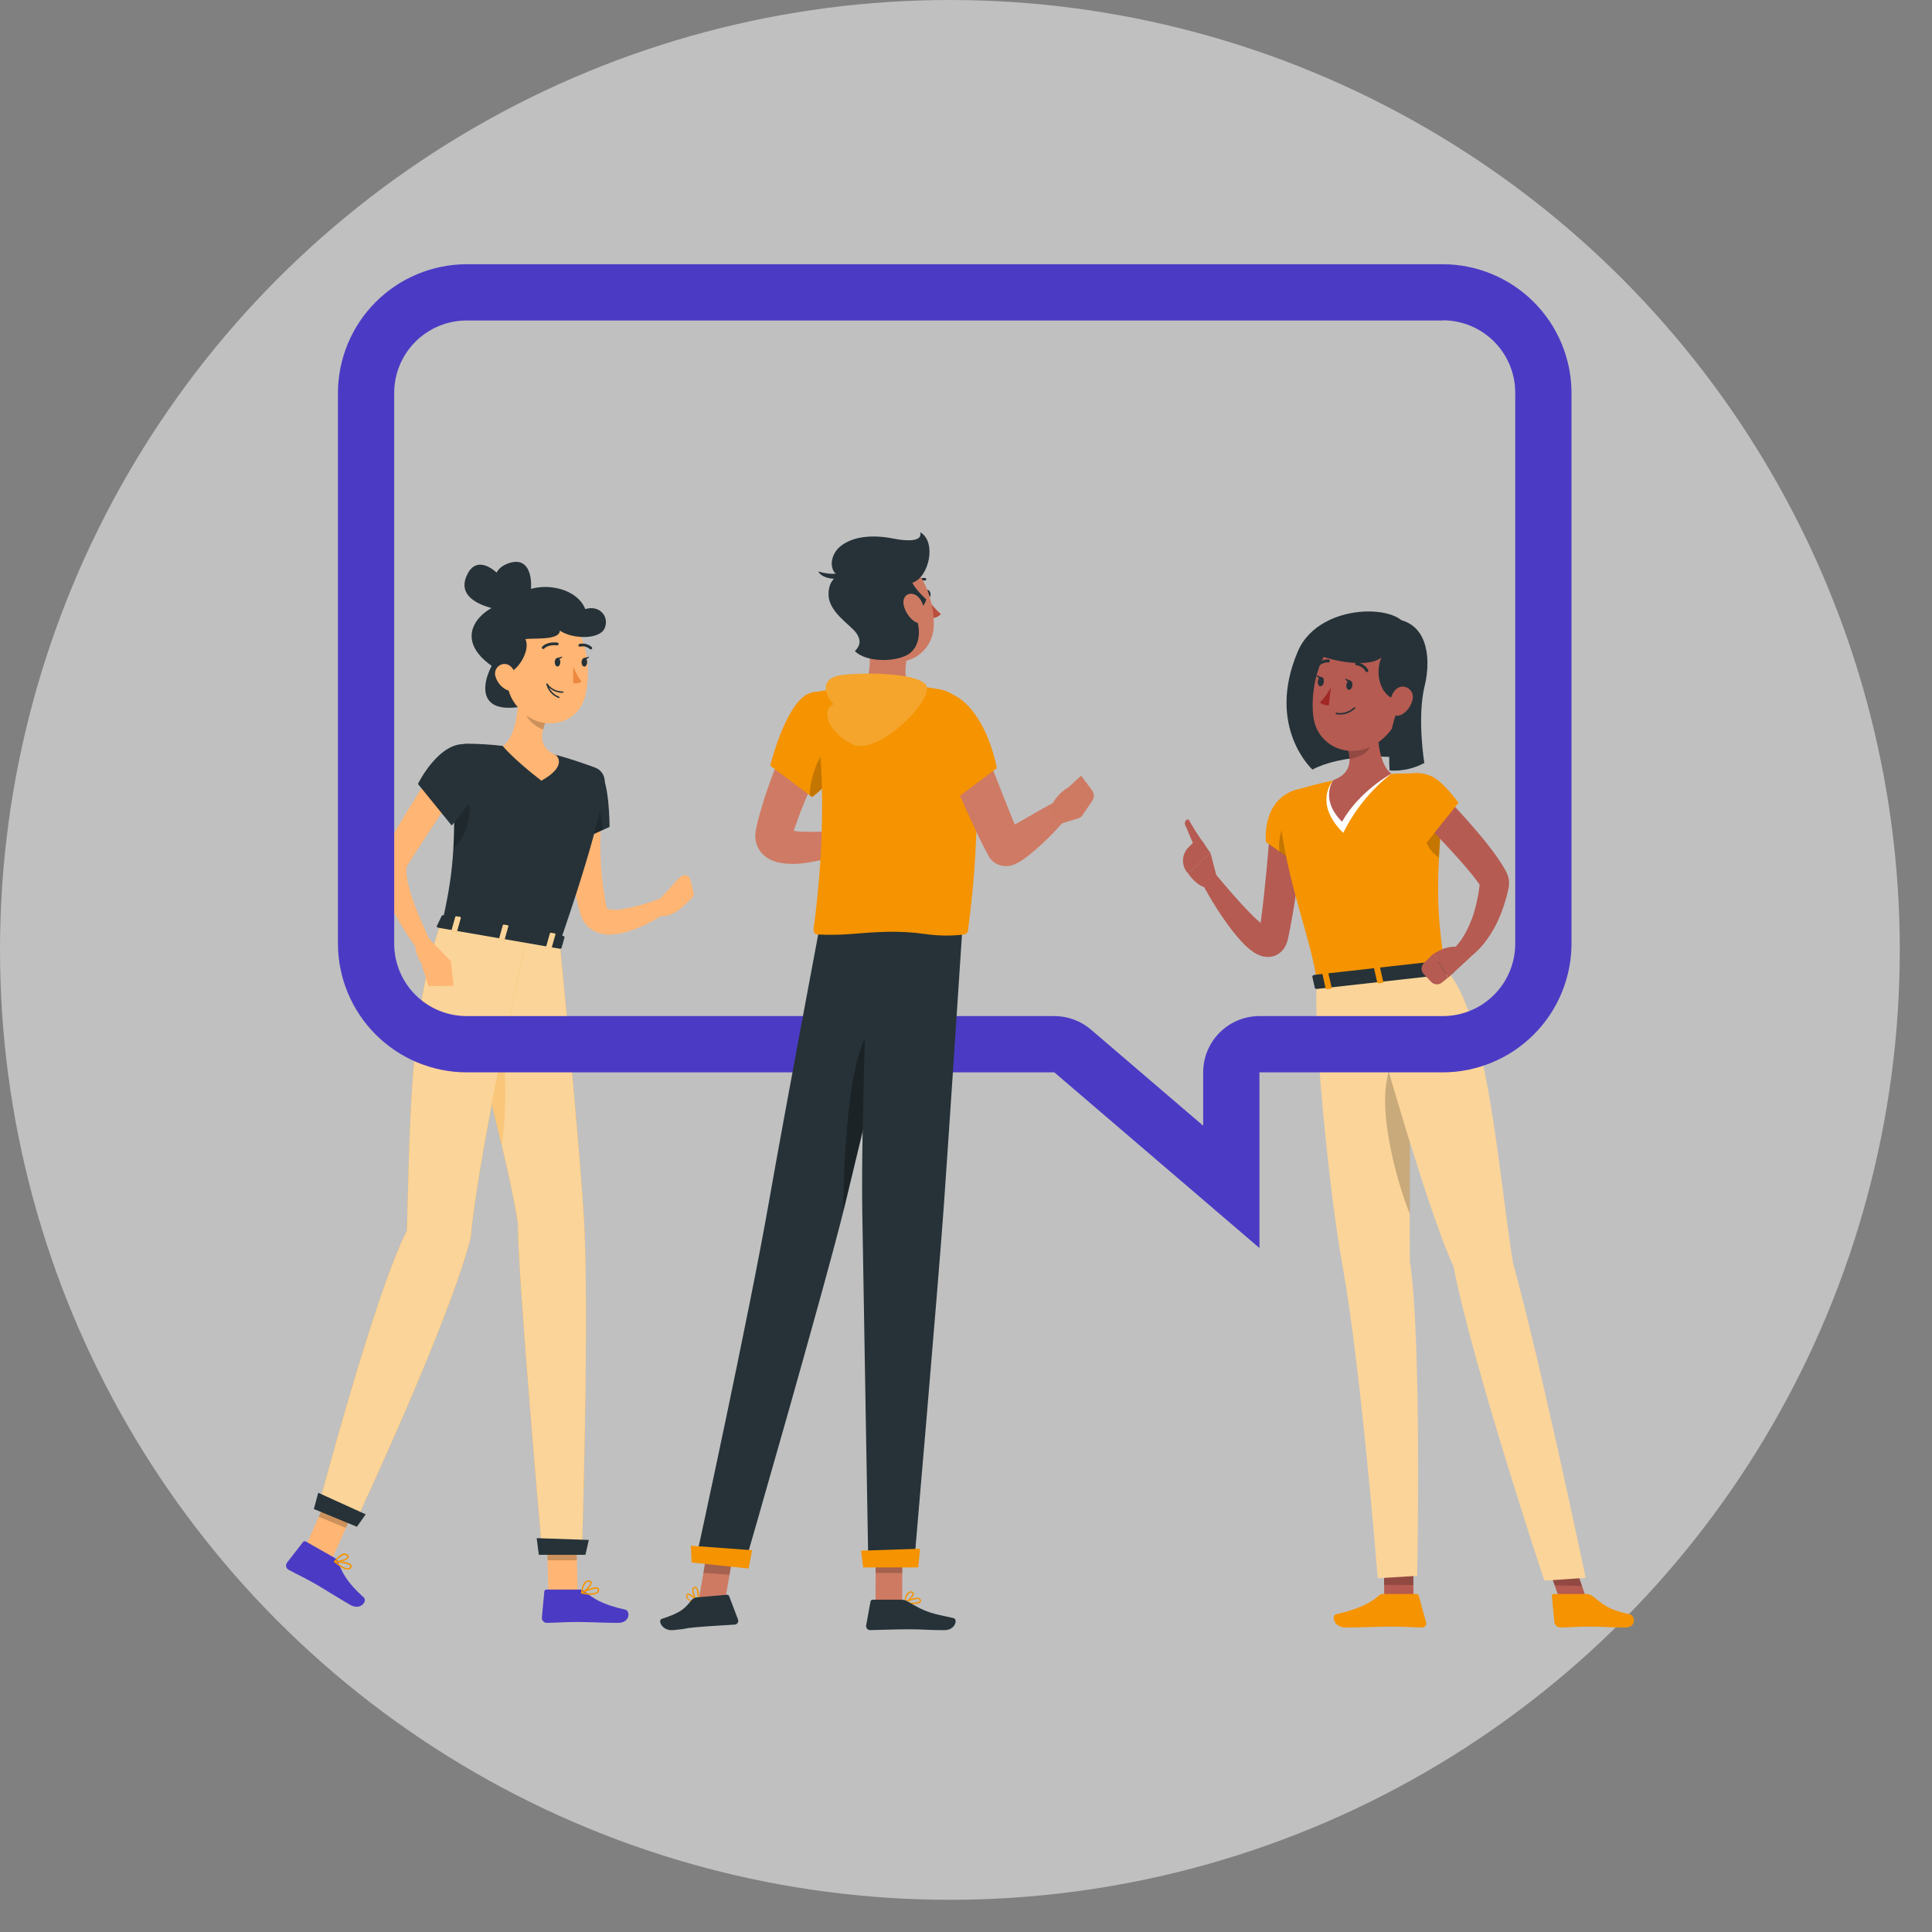 <svg width="180" height="180" viewBox="0 0 180 180" fill="none" xmlns="http://www.w3.org/2000/svg">
<rect x="0" y="0" width="180" height="180" fill="#808080" stroke="none"/>
<circle cx="88.5" cy="88.5" r="88.5" fill="white" fill-opacity="0.5"/>
<mask id="mask0_2867_12540" style="mask-type:alpha" maskUnits="userSpaceOnUse" x="-31" y="-33" width="225" height="225">
<circle cx="81.5" cy="79.5" r="112.5" fill="white"/>
</mask>
<g mask="url(#mask0_2867_12540)">
<path d="M131.006 59.117C131.87 56.32 123.037 55.684 120.908 60.707C117.926 67.743 122.275 71.7 122.275 71.7C124.809 70.341 129.765 70.138 132.474 71.036L131.006 59.117Z" fill="#263238"/>
<path d="M131.69 148.978L128.963 149.083L128.949 146.136L131.672 146.031L131.69 148.978Z" fill="#B55B52"/>
<path d="M128.86 148.508H131.95C132.005 148.508 132.058 148.526 132.101 148.56C132.145 148.593 132.176 148.64 132.191 148.693L132.862 151.14C132.879 151.197 132.882 151.258 132.872 151.317C132.861 151.376 132.836 151.432 132.8 151.48C132.763 151.527 132.716 151.566 132.662 151.592C132.608 151.618 132.548 151.631 132.488 151.629C131.408 151.608 130.884 151.545 129.527 151.545C128.692 151.545 126.539 151.633 125.385 151.633C124.232 151.633 124.022 150.493 124.49 150.392C126.588 149.927 127.783 149.291 128.43 148.683C128.545 148.571 128.699 148.508 128.86 148.508Z" fill="#F59301"/>
<path opacity="0.2" d="M128.949 146.14L128.956 147.657L131.683 147.671L131.676 146.031L128.949 146.14Z" fill="black"/>
<path d="M122.716 91.599C122.272 94.955 123.785 110.873 125.061 117.815C126.757 127.04 128.361 147.041 128.361 147.041L132.035 146.82C132.035 146.82 132.479 124.893 131.353 117.459C131.28 107.703 131.454 90.617 131.454 90.617L122.716 91.599Z" fill="#FBD499"/>
<path opacity="0.2" d="M131.377 101.243C131.377 98.768 129.545 96.814 129.087 101.54C128.797 104.549 129.968 109.597 131.342 113.092C131.339 109.286 131.356 105.021 131.377 101.243Z" fill="black"/>
<path d="M147.912 149.275L145.412 149.342L144.234 145.934L146.737 145.867L147.912 149.275Z" fill="#B55B52"/>
<path d="M147.845 148.508H144.762C144.738 148.506 144.713 148.51 144.691 148.519C144.668 148.528 144.647 148.542 144.631 148.559C144.614 148.577 144.601 148.598 144.594 148.622C144.586 148.645 144.584 148.669 144.587 148.694L144.815 151.14C144.838 151.273 144.906 151.393 145.007 151.482C145.108 151.571 145.236 151.623 145.37 151.63C146.44 151.609 146.943 151.546 148.299 151.546C149.135 151.546 150.232 151.633 151.386 151.633C152.539 151.633 152.33 150.494 151.826 150.392C149.565 149.927 149.212 149.291 148.331 148.683C148.19 148.577 148.021 148.516 147.845 148.508Z" fill="#F59301"/>
<path opacity="0.2" d="M144.234 145.937L144.839 147.692L147.391 147.765L146.737 145.867L144.234 145.937Z" fill="black"/>
<path d="M126.91 91.132C126.91 91.132 132.576 111.877 135.422 117.998C137.271 127.453 143.888 147.268 143.888 147.268L147.732 147.003C147.732 147.003 143.538 126.953 140.958 117.641C139.56 108.99 138.648 94.571 134.667 90.258L126.91 91.132Z" fill="#FBD499"/>
<path d="M121.421 76.183C121.348 77.931 121.198 79.626 120.992 81.342C120.785 83.059 120.534 84.757 120.202 86.46L120.072 87.099L120.002 87.449C119.959 87.655 119.892 87.856 119.803 88.047C119.668 88.347 119.46 88.609 119.198 88.809C118.873 89.047 118.476 89.17 118.073 89.158C117.811 89.148 117.553 89.091 117.311 88.99C117.144 88.921 116.984 88.837 116.832 88.739C116.393 88.44 115.993 88.087 115.64 87.69C115.322 87.341 115.032 86.991 114.756 86.641C113.702 85.245 112.767 83.764 111.959 82.213C111.874 82.049 111.853 81.86 111.898 81.681C111.944 81.503 112.053 81.347 112.206 81.244C112.359 81.141 112.544 81.097 112.727 81.122C112.909 81.147 113.077 81.237 113.197 81.377C114.273 82.65 115.36 83.954 116.5 85.1C116.78 85.387 117.066 85.663 117.353 85.907C117.591 86.127 117.853 86.319 118.136 86.477C118.181 86.495 118.223 86.516 118.227 86.509C118.23 86.502 118.206 86.484 118.083 86.474C117.894 86.47 117.708 86.529 117.555 86.641C117.458 86.708 117.378 86.797 117.321 86.9L117.363 86.61L117.451 85.991C117.671 84.345 117.846 82.681 118.006 81.017C118.167 79.353 118.29 77.669 118.401 76.026V76.005C118.424 75.605 118.604 75.23 118.902 74.963C119.201 74.696 119.594 74.558 119.994 74.581C120.394 74.603 120.768 74.783 121.036 75.082C121.303 75.38 121.44 75.773 121.418 76.173L121.421 76.183Z" fill="#B55B52"/>
<path d="M120.133 73.818C117.539 75.087 117.945 78.449 117.945 78.449L122.094 81.371C122.094 81.371 123.611 77.719 123.296 75.968C122.971 74.167 122.056 72.892 120.133 73.818Z" fill="#F59301"/>
<path opacity="0.2" d="M119.713 76.662C120.321 75.705 121.366 75.935 122.583 76.697C122.865 76.942 123.102 77.236 123.282 77.564C123.021 78.88 122.635 80.167 122.128 81.409L119.203 79.35C119.086 78.423 119.265 77.483 119.713 76.662Z" fill="black"/>
<path d="M113.396 81.827L112.777 79.461L110.68 81.349C110.68 81.349 111.438 82.614 112.658 82.785L113.396 81.827Z" fill="#B55B52"/>
<path d="M111.166 78.51L110.74 78.933C110.416 79.25 110.228 79.681 110.215 80.134C110.203 80.587 110.367 81.028 110.674 81.362L112.771 79.475L112.184 78.611C112.129 78.531 112.057 78.463 111.973 78.414C111.889 78.364 111.796 78.333 111.699 78.324C111.602 78.314 111.504 78.326 111.412 78.358C111.32 78.39 111.236 78.442 111.166 78.51Z" fill="#B55B52"/>
<path d="M112.231 78.667C111.702 77.957 111.222 77.21 110.795 76.434C110.662 76.168 110.232 76.538 110.445 76.927C110.658 77.314 111.053 78.58 111.473 79.041C111.892 79.503 112.231 78.667 112.231 78.667Z" fill="#B55B52"/>
<path d="M119.183 75.749C119.921 82.503 122.123 87.211 122.724 91.594L134.658 90.259C133.983 85.872 133.64 83.002 134.479 74.879C134.516 74.526 134.479 74.169 134.371 73.831C134.262 73.492 134.084 73.18 133.848 72.915C133.613 72.649 133.324 72.435 133.001 72.287C132.678 72.139 132.328 72.06 131.973 72.055C131.246 72.055 130.442 72.055 129.631 72.107C127.813 72.179 126.002 72.382 124.213 72.715C122.955 72.974 121.616 73.338 120.658 73.617C120.203 73.746 119.806 74.029 119.537 74.418C119.268 74.807 119.143 75.278 119.183 75.749Z" fill="#F59301"/>
<path d="M124.207 72.705C124.207 72.705 122.291 74.777 125.147 77.598C126.21 75.45 127.74 73.567 129.625 72.086L124.207 72.705Z" fill="white"/>
<path d="M128.403 66.039C128.256 67.822 128.273 71.055 129.623 72.083C129.623 72.083 126.641 73.705 125.033 76.557C122.936 74.46 124.205 72.691 124.205 72.691C126.096 71.992 125.886 70.569 125.393 69.255L128.403 66.039Z" fill="#B55B52"/>
<path opacity="0.2" d="M128.082 66.414C128.173 67.454 128.04 68.502 127.694 69.487C127.453 70.165 126.621 70.553 125.74 70.717C125.698 70.222 125.58 69.736 125.391 69.277L128.082 66.414Z" fill="black"/>
<path d="M130.938 63.564C130.421 66.452 130.26 67.686 128.617 69.007C126.143 70.992 122.71 69.723 122.357 66.738C122.039 64.05 122.944 59.779 125.926 58.954C126.583 58.769 127.276 58.756 127.94 58.915C128.604 59.073 129.216 59.399 129.718 59.861C130.22 60.323 130.596 60.906 130.81 61.554C131.023 62.202 131.068 62.894 130.938 63.564Z" fill="#B55B52"/>
<path d="M128.709 61.247C128.01 62.792 128.622 65.413 130.838 65.253C129.045 67.297 129.471 71.782 129.471 71.782C130.593 71.862 131.713 71.619 132.701 71.083C132.701 71.083 132.002 66.843 132.74 63.868C133.341 61.45 133.254 56.755 128.01 57.776C127.399 57.895 123.414 58.94 123.012 61.034C122.98 61.222 127.266 62.463 128.709 61.247Z" fill="#263238"/>
<path d="M131.596 65.207C131.534 65.481 131.418 65.74 131.255 65.969C131.093 66.199 130.886 66.393 130.648 66.543C130.009 66.938 129.481 66.417 129.484 65.704C129.484 65.061 129.834 64.082 130.551 63.977C130.71 63.956 130.872 63.975 131.021 64.033C131.171 64.091 131.304 64.185 131.408 64.308C131.512 64.43 131.583 64.576 131.616 64.734C131.649 64.891 131.642 65.054 131.596 65.207Z" fill="#B55B52"/>
<path opacity="0.2" d="M132.596 76.833C132.55 77.429 132.661 78.027 132.919 78.567C133.177 79.107 133.572 79.569 134.064 79.909C134.127 78.699 134.232 77.343 134.386 75.784C133.778 75.13 132.739 75.7 132.596 76.833Z" fill="black"/>
<path d="M134.744 89.542L135.401 90.549C135.454 90.629 135.367 90.724 135.227 90.738L122.713 92.136C122.605 92.136 122.51 92.105 122.496 92.038L122.266 90.99C122.266 90.916 122.339 90.843 122.454 90.829L134.542 89.472C134.579 89.466 134.617 89.468 134.652 89.481C134.688 89.493 134.72 89.514 134.744 89.542Z" fill="#263238"/>
<path d="M133.278 91.072L133.603 91.034C133.666 91.034 133.711 90.988 133.704 90.95L133.397 89.576C133.397 89.538 133.327 89.51 133.26 89.517L132.939 89.555C132.872 89.555 132.827 89.601 132.837 89.639L133.145 91.009C133.152 91.051 133.215 91.079 133.278 91.072Z" fill="#F59301"/>
<path d="M123.644 92.155L123.965 92.12C124.032 92.12 124.077 92.071 124.067 92.032L123.759 90.662C123.759 90.62 123.689 90.596 123.626 90.603L123.301 90.638C123.238 90.638 123.193 90.683 123.2 90.725L123.508 92.095C123.518 92.134 123.577 92.162 123.644 92.155Z" fill="#F59301"/>
<path d="M128.449 91.608L128.774 91.573C128.837 91.573 128.882 91.527 128.875 91.485L128.568 90.115C128.568 90.077 128.498 90.049 128.435 90.056L128.11 90.091C128.047 90.091 128.002 90.136 128.009 90.178L128.316 91.548C128.341 91.59 128.4 91.615 128.449 91.608Z" fill="#F59301"/>
<path d="M125.997 63.869C125.969 64.106 125.823 64.285 125.669 64.267C125.515 64.25 125.41 64.04 125.438 63.806C125.466 63.572 125.613 63.39 125.77 63.407C125.927 63.425 126.036 63.635 125.997 63.869Z" fill="#263238"/>
<path d="M123.337 63.541C123.309 63.778 123.162 63.957 123.009 63.939C122.855 63.922 122.75 63.712 122.778 63.478C122.806 63.244 122.953 63.062 123.127 63.079C123.302 63.097 123.365 63.306 123.337 63.541Z" fill="#263238"/>
<path d="M123.169 63.121L122.617 62.891C122.617 62.891 122.851 63.362 123.169 63.121Z" fill="#263238"/>
<path d="M123.997 64.047C123.722 64.557 123.379 65.028 122.977 65.445C123.087 65.546 123.218 65.62 123.361 65.665C123.503 65.709 123.654 65.721 123.801 65.7L123.997 64.047Z" fill="#A02724"/>
<path d="M124.466 66.535C124.454 66.528 124.446 66.517 124.44 66.505C124.435 66.493 124.432 66.479 124.434 66.465C124.435 66.456 124.439 66.447 124.443 66.439C124.448 66.431 124.454 66.424 124.462 66.419C124.469 66.413 124.478 66.409 124.487 66.407C124.496 66.405 124.505 66.404 124.515 66.406C124.807 66.457 125.107 66.438 125.391 66.352C125.674 66.265 125.933 66.112 126.147 65.906C126.153 65.899 126.161 65.894 126.169 65.89C126.177 65.886 126.186 65.883 126.196 65.883C126.205 65.882 126.214 65.884 126.223 65.887C126.232 65.89 126.24 65.895 126.247 65.901C126.253 65.907 126.259 65.915 126.263 65.923C126.267 65.931 126.269 65.94 126.27 65.95C126.27 65.959 126.269 65.968 126.266 65.977C126.263 65.986 126.258 65.994 126.252 66.001C126.025 66.224 125.748 66.39 125.444 66.485C125.14 66.58 124.818 66.601 124.504 66.546L124.466 66.535Z" fill="#263238"/>
<path d="M127.285 62.609C127.264 62.599 127.247 62.581 127.237 62.56C127.151 62.406 127.031 62.274 126.885 62.175C126.739 62.076 126.572 62.013 126.398 61.991C126.361 61.991 126.325 61.976 126.299 61.95C126.273 61.923 126.258 61.888 126.258 61.851C126.258 61.814 126.273 61.778 126.299 61.752C126.325 61.726 126.361 61.711 126.398 61.711C126.618 61.735 126.83 61.81 127.015 61.932C127.2 62.053 127.354 62.217 127.464 62.41C127.473 62.426 127.479 62.443 127.482 62.462C127.485 62.48 127.484 62.498 127.479 62.516C127.475 62.534 127.467 62.551 127.456 62.566C127.445 62.581 127.431 62.593 127.415 62.602C127.395 62.613 127.373 62.619 127.351 62.62C127.329 62.622 127.306 62.618 127.285 62.609Z" fill="#263238"/>
<path d="M122.625 62.167L122.604 62.15C122.591 62.137 122.58 62.122 122.573 62.105C122.566 62.088 122.562 62.07 122.562 62.052C122.562 62.034 122.566 62.016 122.573 61.999C122.58 61.982 122.591 61.967 122.604 61.954C122.744 61.781 122.924 61.645 123.127 61.555C123.331 61.466 123.553 61.426 123.775 61.44C123.812 61.445 123.846 61.464 123.869 61.493C123.892 61.523 123.902 61.56 123.897 61.597C123.893 61.635 123.873 61.668 123.844 61.691C123.814 61.714 123.777 61.724 123.74 61.72C123.564 61.71 123.388 61.743 123.228 61.815C123.067 61.887 122.926 61.997 122.817 62.136C122.795 62.164 122.763 62.183 122.727 62.189C122.692 62.195 122.655 62.187 122.625 62.167Z" fill="#263238"/>
<path d="M134.339 73.898C135.367 74.947 136.342 75.996 137.293 77.104C137.768 77.656 138.247 78.212 138.691 78.799C139.175 79.403 139.622 80.036 140.03 80.694C140.16 80.898 140.276 81.111 140.38 81.33C140.454 81.499 140.512 81.674 140.554 81.854C140.57 81.927 140.582 82 140.589 82.074V82.211C140.593 82.271 140.593 82.332 140.589 82.392V82.487V82.529V82.564L140.572 82.633C140.481 83.011 140.415 83.392 140.296 83.763C140.086 84.518 139.812 85.254 139.474 85.961C139.128 86.679 138.7 87.355 138.198 87.975C137.941 88.289 137.658 88.581 137.353 88.848C137.199 88.985 137.041 89.114 136.87 89.24C136.786 89.299 136.695 89.359 136.604 89.415C136.514 89.471 136.43 89.52 136.283 89.597L135.524 88.307C135.524 88.289 135.601 88.226 135.64 88.177L135.787 88.013C135.884 87.898 135.979 87.775 136.07 87.663C136.249 87.405 136.414 87.137 136.563 86.859C136.861 86.3 137.109 85.715 137.304 85.112C137.391 84.797 137.489 84.493 137.555 84.168C137.622 83.843 137.695 83.532 137.748 83.21C137.8 82.889 137.838 82.557 137.887 82.232V82.169V82.141V82.204C137.887 82.242 137.887 82.294 137.887 82.319C137.886 82.341 137.886 82.363 137.887 82.385V82.473C137.887 82.543 137.887 82.522 137.887 82.494C137.887 82.466 137.775 82.312 137.695 82.197C137.346 81.718 136.905 81.176 136.458 80.662C136.01 80.148 135.542 79.614 135.06 79.1L132.176 76.003L134.339 73.898Z" fill="#B55B52"/>
<path d="M137.031 89.135L134.934 91.082L133.574 88.87C133.574 88.87 134.882 87.929 136.056 88.282L137.031 89.135Z" fill="#B55B52"/>
<path d="M133.342 91.483L132.643 90.752C132.51 90.612 132.438 90.425 132.442 90.232C132.445 90.039 132.525 89.856 132.664 89.721L133.558 88.844L134.915 91.074L134.331 91.553C134.187 91.666 134.006 91.722 133.823 91.709C133.64 91.696 133.468 91.615 133.342 91.483Z" fill="#B55B52"/>
<path d="M129.607 73.795C129.446 75.043 132.771 78.689 132.771 78.689L135.882 74.795C135.882 74.795 134.431 72.761 133.323 72.299C131.544 71.548 129.789 72.373 129.607 73.795Z" fill="#F59301"/>
<path d="M125.849 63.434L125.297 63.203C125.297 63.203 125.538 63.682 125.849 63.434Z" fill="#263238"/>
<path d="M46.524 60.977C45.234 62.406 43.63 66.692 48.6 65.832C53.571 64.972 46.524 60.977 46.524 60.977Z" fill="#263238"/>
<path d="M48.106 57.037C48.41 55.135 44.932 50.77 43.562 53.465C41.88 56.708 48.106 57.037 48.106 57.037Z" fill="#263238"/>
<path d="M48.112 58.193C49.689 57.089 50.395 51.552 47.497 52.44C44.005 53.506 48.112 58.193 48.112 58.193Z" fill="#263238"/>
<path d="M56.09 75.165C56.058 75.458 56.03 75.825 56.006 76.161C55.981 76.496 55.968 76.86 55.957 77.21C55.957 77.909 55.915 78.608 55.936 79.289C55.965 80.67 56.09 82.047 56.31 83.41C56.359 83.76 56.436 84.082 56.499 84.417L56.52 84.532C56.519 84.545 56.519 84.558 56.52 84.571C56.52 84.571 56.52 84.571 56.52 84.602C56.52 84.634 56.688 84.718 56.925 84.742C57.203 84.775 57.483 84.775 57.761 84.742C59.104 84.525 60.418 84.153 61.676 83.634L62.354 84.84C62.029 85.074 61.718 85.27 61.389 85.466C61.06 85.662 60.735 85.85 60.389 86.018C59.684 86.383 58.943 86.673 58.177 86.881C57.743 86.997 57.297 87.062 56.848 87.074C56.262 87.091 55.683 86.942 55.178 86.644C54.874 86.455 54.615 86.202 54.419 85.903C54.326 85.762 54.248 85.612 54.185 85.455C54.153 85.382 54.125 85.308 54.101 85.232L54.066 85.12L54.048 85.05C53.954 84.679 53.842 84.305 53.762 83.931C53.427 82.438 53.227 80.917 53.164 79.387C53.126 78.629 53.112 77.874 53.14 77.115C53.14 76.734 53.171 76.357 53.199 75.976C53.227 75.595 53.262 75.231 53.318 74.805L56.09 75.165Z" fill="#FFB573"/>
<path d="M55.743 71.863C56.792 72.338 56.792 77.039 56.792 77.039L52.045 79.193C52.045 79.193 51.234 73.478 52.3 72.404C53.367 71.331 54.209 71.171 55.743 71.863Z" fill="#263238"/>
<path opacity="0.2" d="M55.48 72.859L56.193 77.316L53.617 78.48L55.48 72.859Z" fill="black"/>
<path d="M61.07 84.21L63.052 82.039L63.674 84.43C63.674 84.43 62.406 85.643 61.325 85.293L61.07 84.21Z" fill="#FFB573"/>
<path d="M64.323 81.959L64.616 83.144C64.638 83.237 64.636 83.334 64.609 83.426C64.582 83.518 64.531 83.601 64.463 83.668L63.669 84.419L63.047 82.029L63.431 81.679C63.501 81.616 63.587 81.572 63.679 81.552C63.771 81.531 63.867 81.536 63.957 81.564C64.047 81.592 64.128 81.644 64.192 81.713C64.257 81.782 64.301 81.867 64.323 81.959Z" fill="#FFB573"/>
<path d="M56.338 72.935C56.206 74.532 55.405 78.426 52.144 87.864L41.203 85.973C42.108 81.778 42.584 79.101 42.164 70.74C42.154 70.551 42.183 70.362 42.249 70.185C42.315 70.008 42.417 69.847 42.548 69.71C42.679 69.574 42.837 69.467 43.011 69.394C43.186 69.322 43.374 69.286 43.562 69.289C44.66 69.299 45.755 69.368 46.845 69.496C48.518 69.659 50.178 69.941 51.812 70.338C53.147 70.687 54.577 71.198 55.44 71.512C55.726 71.616 55.97 71.812 56.133 72.07C56.295 72.328 56.367 72.632 56.338 72.935Z" fill="#263238"/>
<path opacity="0.2" d="M42.368 73.086C43.316 73.505 44.046 74.743 43.592 76.714C43.374 77.609 42.908 78.423 42.246 79.063C42.337 77.501 42.351 75.673 42.278 73.317L42.368 73.086Z" fill="black"/>
<path d="M48.301 64C48.34 65.653 48.148 68.635 46.844 69.509C46.844 69.509 47.791 70.694 50.437 72.735C52.961 71.337 51.814 70.365 51.814 70.365C50.105 69.635 50.378 68.32 50.902 67.132L48.301 64Z" fill="#FFB573"/>
<path opacity="0.2" d="M49.365 65.266L50.903 67.115C50.776 67.391 50.675 67.677 50.599 67.971C49.935 67.754 48.963 66.989 48.946 66.223C48.935 65.863 49.278 65.419 49.365 65.266Z" fill="black"/>
<path d="M47.009 60.954C47.16 63.663 47.163 64.799 48.523 66.197C50.568 68.294 53.86 67.525 54.524 64.827C55.122 62.38 54.776 58.374 52.133 57.28C51.55 57.036 50.915 56.945 50.286 57.016C49.658 57.087 49.059 57.317 48.545 57.685C48.031 58.054 47.62 58.548 47.351 59.12C47.083 59.692 46.965 60.323 47.009 60.954Z" fill="#FFB573"/>
<path d="M46.983 62.761C48.15 62.82 49.489 60.569 48.947 59.552C49.559 59.416 52.167 59.709 52.156 58.748C53.334 59.569 55.921 59.611 56.351 58.496C56.781 57.381 55.802 56.343 54.529 56.749C53.61 54.379 49.188 53.889 47.539 56.141C45.448 56.088 40.908 59.507 46.983 62.761Z" fill="#263238"/>
<path d="M51.684 61.695C51.684 61.916 51.795 62.094 51.942 62.094C52.089 62.094 52.201 61.919 52.204 61.699C52.208 61.479 52.089 61.297 51.946 61.297C51.802 61.297 51.684 61.475 51.684 61.695Z" fill="#263238"/>
<path d="M54.18 61.703C54.18 61.923 54.295 62.102 54.438 62.105C54.582 62.109 54.7 61.927 54.704 61.707C54.708 61.486 54.589 61.308 54.445 61.305C54.302 61.301 54.183 61.483 54.18 61.703Z" fill="#263238"/>
<path d="M54.383 61.322L54.911 61.172C54.911 61.172 54.638 61.602 54.383 61.322Z" fill="#263238"/>
<path d="M53.409 62.102C53.602 62.601 53.863 63.072 54.185 63.5C54.072 63.579 53.943 63.633 53.807 63.658C53.672 63.683 53.532 63.678 53.398 63.643L53.409 62.102Z" fill="#ED893E"/>
<path d="M52.109 64.524C52.217 64.541 52.325 64.549 52.434 64.548C52.443 64.549 52.451 64.547 52.459 64.544C52.468 64.541 52.475 64.537 52.481 64.531C52.487 64.525 52.492 64.518 52.496 64.51C52.499 64.502 52.501 64.494 52.501 64.485C52.5 64.468 52.493 64.451 52.48 64.439C52.468 64.427 52.452 64.42 52.434 64.419C52.159 64.422 51.888 64.361 51.641 64.239C51.395 64.118 51.18 63.94 51.015 63.72C51.011 63.712 51.005 63.705 50.998 63.7C50.991 63.695 50.983 63.691 50.974 63.689C50.966 63.687 50.957 63.687 50.948 63.689C50.94 63.69 50.931 63.694 50.924 63.699C50.913 63.711 50.906 63.727 50.906 63.744C50.906 63.761 50.913 63.777 50.924 63.79C51.064 63.984 51.24 64.149 51.444 64.275C51.647 64.4 51.873 64.485 52.109 64.524Z" fill="#263238"/>
<path d="M51.746 64.885C51.838 64.94 51.935 64.988 52.036 65.028C52.044 65.031 52.052 65.033 52.06 65.033C52.069 65.033 52.077 65.032 52.085 65.028C52.093 65.025 52.1 65.02 52.106 65.014C52.112 65.008 52.117 65.001 52.12 64.993C52.123 64.985 52.125 64.977 52.125 64.969C52.125 64.96 52.123 64.952 52.12 64.944C52.117 64.936 52.112 64.929 52.106 64.923C52.1 64.917 52.093 64.912 52.085 64.909C51.831 64.809 51.603 64.652 51.421 64.448C51.239 64.245 51.107 64.002 51.036 63.738C51.035 63.73 51.031 63.722 51.026 63.715C51.022 63.708 51.015 63.702 51.008 63.697C51.001 63.693 50.993 63.69 50.984 63.688C50.976 63.687 50.968 63.687 50.959 63.689C50.943 63.693 50.928 63.702 50.919 63.716C50.909 63.729 50.905 63.746 50.907 63.763C50.966 63.996 51.07 64.215 51.214 64.408C51.358 64.6 51.539 64.762 51.746 64.885Z" fill="#263238"/>
<path d="M46.175 63.057C46.326 63.559 46.667 63.981 47.126 64.235C47.738 64.563 48.196 64.049 48.154 63.392C48.115 62.801 47.748 61.917 47.07 61.861C46.922 61.852 46.774 61.879 46.639 61.941C46.505 62.003 46.388 62.098 46.299 62.217C46.21 62.335 46.152 62.474 46.131 62.621C46.109 62.768 46.124 62.917 46.175 63.057Z" fill="#FFB573"/>
<path d="M50.551 60.453C50.576 60.465 50.604 60.469 50.631 60.464C50.658 60.459 50.682 60.446 50.701 60.426C51.124 60.003 51.886 60.125 51.893 60.125C51.927 60.13 51.961 60.122 51.989 60.103C52.017 60.083 52.037 60.053 52.044 60.02C52.047 60.003 52.046 59.986 52.042 59.969C52.038 59.952 52.031 59.936 52.021 59.922C52.011 59.908 51.998 59.896 51.983 59.887C51.969 59.878 51.952 59.872 51.935 59.87C51.9 59.87 51.033 59.727 50.52 60.244C50.507 60.256 50.497 60.27 50.491 60.286C50.484 60.302 50.48 60.319 50.48 60.336C50.48 60.354 50.484 60.371 50.491 60.387C50.497 60.403 50.507 60.417 50.52 60.429L50.551 60.453Z" fill="#263238"/>
<path d="M55.025 60.506C55.047 60.509 55.07 60.507 55.09 60.499C55.111 60.491 55.13 60.478 55.144 60.461C55.166 60.434 55.176 60.4 55.173 60.366C55.17 60.332 55.153 60.301 55.127 60.279C54.972 60.144 54.787 60.048 54.588 59.999C54.388 59.949 54.18 59.948 53.98 59.996C53.948 60.006 53.921 60.029 53.905 60.059C53.89 60.089 53.886 60.124 53.896 60.157C53.901 60.173 53.908 60.189 53.919 60.202C53.929 60.216 53.943 60.227 53.958 60.235C53.973 60.243 53.989 60.248 54.007 60.25C54.024 60.251 54.041 60.249 54.057 60.244C54.216 60.208 54.381 60.21 54.538 60.251C54.696 60.292 54.841 60.37 54.962 60.478C54.98 60.493 55.002 60.503 55.025 60.506Z" fill="#263238"/>
<path d="M51.097 148.408H53.83L53.655 142.078H50.922L51.097 148.408Z" fill="#FFB573"/>
<path d="M53.991 148.094H50.918C50.866 148.092 50.815 148.111 50.776 148.146C50.738 148.181 50.715 148.23 50.712 148.283L50.485 150.712C50.482 150.775 50.493 150.837 50.515 150.896C50.537 150.954 50.571 151.008 50.614 151.053C50.658 151.099 50.71 151.135 50.767 151.16C50.825 151.184 50.887 151.197 50.95 151.198C52.019 151.18 52.529 151.117 53.882 151.117C54.711 151.117 56.434 151.201 57.58 151.201C58.727 151.201 58.734 150.069 58.248 149.964C56.084 149.503 55.207 148.87 54.456 148.262C54.324 148.155 54.16 148.096 53.991 148.094Z" fill="#4B3BC4"/>
<g opacity="0.2">
<path d="M53.655 142.102L53.746 145.366H51.013L50.922 142.102H53.655Z" fill="black"/>
</g>
<path d="M52.153 87.873C52.153 87.873 53.859 104.941 54.39 113.267C54.943 121.925 54.219 144.726 54.219 144.726H50.524C50.524 144.726 48.242 119.042 48.242 113.917C46.788 104.63 42.779 95.011 44.142 86.492L52.153 87.873Z" fill="#F59301"/>
<path opacity="0.6" d="M52.153 87.873C52.153 87.873 53.859 104.941 54.39 113.267C54.943 121.925 54.219 144.726 54.219 144.726H50.524C50.524 144.726 48.242 119.042 48.242 113.917C46.788 104.63 42.779 95.011 44.142 86.492L52.153 87.873Z" fill="white"/>
<path opacity="0.2" d="M46.345 94.617C45.568 94.826 44.875 95.272 44.363 95.893C44.926 99.434 45.877 103.066 46.751 106.701C47.376 102.751 47.002 96.096 46.345 94.617Z" fill="#F59301"/>
<path d="M50.203 144.857H54.541L54.859 143.472L50 143.305L50.203 144.857Z" fill="#263238"/>
<path d="M55.039 148.576C55.273 148.596 55.507 148.537 55.703 148.409C55.747 148.37 55.781 148.321 55.801 148.266C55.821 148.211 55.827 148.152 55.819 148.094C55.817 148.058 55.806 148.023 55.787 147.993C55.768 147.962 55.742 147.937 55.71 147.919C55.361 147.737 54.284 148.293 54.162 148.356C54.15 148.362 54.14 148.372 54.135 148.384C54.129 148.396 54.127 148.41 54.13 148.423C54.132 148.436 54.138 148.448 54.146 148.458C54.155 148.468 54.166 148.475 54.179 148.478C54.462 148.537 54.75 148.57 55.039 148.576ZM55.529 148.01C55.57 148.007 55.611 148.016 55.647 148.035C55.661 148.041 55.672 148.05 55.68 148.063C55.688 148.075 55.693 148.09 55.693 148.104C55.698 148.142 55.694 148.181 55.681 148.217C55.667 148.253 55.645 148.285 55.616 148.311C55.452 148.461 55.001 148.485 54.396 148.388C54.746 148.199 55.125 148.071 55.518 148.01H55.529Z" fill="#F59301"/>
<path d="M54.185 148.474H54.209C54.538 148.328 55.181 147.737 55.132 147.426C55.132 147.352 55.066 147.261 54.887 147.244C54.825 147.239 54.761 147.246 54.701 147.265C54.641 147.284 54.586 147.315 54.538 147.356C54.188 147.642 54.132 148.376 54.129 148.404C54.129 148.416 54.131 148.427 54.136 148.437C54.141 148.448 54.148 148.457 54.157 148.464C54.165 148.469 54.175 148.473 54.185 148.474ZM54.835 147.366H54.873C54.992 147.366 54.999 147.426 55.003 147.44C55.034 147.628 54.597 148.09 54.265 148.293C54.291 147.981 54.414 147.686 54.615 147.447C54.677 147.395 54.755 147.367 54.835 147.366Z" fill="#F59301"/>
<path d="M28.445 144.133L30.973 145.175L33.556 139.393L31.032 138.352L28.445 144.133Z" fill="#FFB573"/>
<path d="M31.173 145.141L28.502 143.624C28.457 143.597 28.403 143.588 28.352 143.598C28.3 143.608 28.254 143.637 28.223 143.679L26.73 145.605C26.694 145.656 26.669 145.713 26.657 145.774C26.645 145.834 26.646 145.897 26.659 145.957C26.673 146.018 26.699 146.074 26.736 146.124C26.773 146.174 26.82 146.215 26.873 146.245C27.814 146.755 28.293 146.944 29.467 147.622C30.187 148.035 31.641 148.958 32.637 149.524C33.634 150.09 34.249 149.136 33.885 148.825C32.249 147.364 31.83 146.395 31.501 145.515C31.442 145.354 31.325 145.221 31.173 145.141Z" fill="#4B3BC4"/>
<g opacity="0.2">
<path d="M33.554 139.373L32.222 142.351L29.695 141.31L31.027 138.328L33.554 139.373Z" fill="black"/>
</g>
<path d="M49.082 87.346C49.082 87.346 44.615 106.962 43.86 115.268C41.962 122.982 33.024 142.008 33.024 142.008L29.605 140.609C29.605 140.609 34.964 120.283 37.907 114.684C38.187 105.4 38.138 94.215 41.088 85.969L49.082 87.346Z" fill="#F59301"/>
<path opacity="0.6" d="M49.082 87.346C49.082 87.346 44.615 106.962 43.86 115.268C41.962 122.982 33.024 142.008 33.024 142.008L29.605 140.609C29.605 140.609 34.964 120.283 37.907 114.684C38.187 105.4 38.138 94.215 41.088 85.969L49.082 87.346Z" fill="white"/>
<path d="M29.242 140.592L33.252 142.245L34.073 141.088L29.648 139.078L29.242 140.592Z" fill="#263238"/>
<path d="M31.831 146.044C32.025 146.177 32.258 146.241 32.492 146.226C32.549 146.214 32.602 146.188 32.647 146.15C32.692 146.113 32.726 146.064 32.747 146.01C32.764 145.979 32.773 145.944 32.773 145.908C32.773 145.873 32.764 145.838 32.747 145.807C32.548 145.478 31.324 145.426 31.188 145.422C31.175 145.421 31.161 145.424 31.15 145.431C31.139 145.438 31.13 145.448 31.125 145.461C31.117 145.471 31.113 145.484 31.113 145.497C31.113 145.511 31.117 145.523 31.125 145.534C31.344 145.725 31.581 145.896 31.831 146.044ZM32.53 145.793C32.567 145.812 32.6 145.84 32.625 145.873C32.632 145.886 32.636 145.9 32.636 145.915C32.636 145.93 32.632 145.944 32.625 145.957C32.611 145.992 32.589 146.024 32.56 146.049C32.531 146.074 32.497 146.091 32.46 146.1C32.24 146.146 31.838 145.947 31.359 145.562C31.761 145.572 32.158 145.65 32.534 145.793H32.53Z" fill="#F59301"/>
<path d="M31.145 145.556C31.145 145.556 31.145 145.556 31.17 145.556C31.519 145.588 32.379 145.392 32.488 145.098C32.512 145.028 32.512 144.924 32.365 144.819C32.315 144.783 32.258 144.758 32.198 144.745C32.138 144.732 32.076 144.731 32.016 144.742C31.575 144.819 31.159 145.441 31.142 145.441C31.136 145.45 31.133 145.461 31.133 145.472C31.133 145.483 31.136 145.494 31.142 145.504C31.138 145.512 31.136 145.521 31.137 145.53C31.138 145.54 31.14 145.548 31.145 145.556ZM32.257 144.917C32.27 144.921 32.282 144.928 32.292 144.938C32.386 145.004 32.372 145.049 32.365 145.063C32.299 145.242 31.691 145.413 31.317 145.441C31.492 145.183 31.744 144.986 32.037 144.878C32.112 144.866 32.19 144.88 32.257 144.917Z" fill="#F59301"/>
<path d="M51.895 61.311L52.422 61.164C52.422 61.164 52.139 61.573 51.895 61.311Z" fill="#263238"/>
<path d="M41.156 85.324L40.708 86.254C40.656 86.324 40.733 86.415 40.858 86.439L52.117 88.383C52.215 88.4 52.306 88.383 52.323 88.302L52.593 87.341C52.61 87.275 52.533 87.201 52.425 87.184L41.348 85.272C41.314 85.263 41.278 85.264 41.245 85.273C41.211 85.282 41.18 85.3 41.156 85.324Z" fill="#263238"/>
<path d="M42.456 86.807L42.159 86.758C42.1 86.758 42.062 86.71 42.072 86.671L42.422 85.423C42.422 85.388 42.488 85.367 42.547 85.378L42.844 85.427C42.904 85.427 42.942 85.476 42.932 85.514L42.582 86.762C42.582 86.797 42.526 86.818 42.456 86.807Z" fill="#F59301"/>
<g opacity="0.6">
<path d="M42.456 86.799L42.159 86.751C42.1 86.751 42.062 86.702 42.072 86.663L42.422 85.415C42.422 85.38 42.488 85.359 42.547 85.37L42.844 85.419C42.904 85.419 42.942 85.468 42.932 85.506L42.582 86.754C42.582 86.789 42.526 86.81 42.456 86.799Z" fill="white"/>
</g>
<path d="M51.273 88.342L50.979 88.29C50.92 88.29 50.878 88.241 50.888 88.206L51.238 86.958C51.238 86.919 51.304 86.898 51.364 86.909L51.661 86.961C51.72 86.961 51.759 87.01 51.748 87.045L51.399 88.293C51.392 88.332 51.332 88.353 51.273 88.342Z" fill="#F59301"/>
<g opacity="0.6">
<path d="M51.269 88.35L50.975 88.297C50.916 88.297 50.874 88.249 50.884 88.214L51.234 86.966C51.234 86.927 51.3 86.906 51.36 86.917L51.657 86.969C51.716 86.969 51.755 87.018 51.744 87.053L51.395 88.301C51.388 88.339 51.328 88.36 51.269 88.35Z" fill="white"/>
</g>
<path d="M46.886 87.584L46.589 87.532C46.53 87.532 46.491 87.483 46.502 87.448L46.851 86.197C46.851 86.162 46.918 86.141 46.977 86.151L47.274 86.2C47.33 86.2 47.372 86.249 47.362 86.287L47.012 87.535C47.002 87.57 46.946 87.591 46.886 87.584Z" fill="#F59301"/>
<g opacity="0.6">
<path d="M46.886 87.584L46.589 87.532C46.53 87.532 46.491 87.483 46.502 87.448L46.851 86.197C46.851 86.162 46.918 86.141 46.977 86.151L47.274 86.2C47.33 86.2 47.372 86.249 47.362 86.287L47.012 87.535C47.002 87.57 46.946 87.591 46.886 87.584Z" fill="white"/>
</g>
<path d="M39.963 87.442L42.012 89.567L39.24 89.752C39.24 89.752 38.292 88.274 38.845 87.281L39.963 87.442Z" fill="#FFB573"/>
<path d="M42.898 72.992C42.108 74.25 41.29 75.502 40.472 76.743C39.654 77.983 38.819 79.242 38.071 80.444L37.952 80.633C37.952 80.633 37.952 80.654 37.924 80.678C37.895 80.758 37.877 80.842 37.871 80.927C37.849 81.203 37.862 81.482 37.91 81.755C38.027 82.423 38.2 83.08 38.427 83.719C38.651 84.391 38.913 85.065 39.203 85.733C39.493 86.4 39.794 87.079 40.098 87.732L38.923 88.466C37.986 87.234 37.166 85.917 36.477 84.53C36.109 83.793 35.817 83.022 35.603 82.227C35.482 81.77 35.419 81.301 35.414 80.829C35.415 80.54 35.452 80.252 35.522 79.972C35.568 79.809 35.626 79.65 35.697 79.497L35.781 79.329L35.851 79.193C36.221 78.494 36.592 77.844 36.977 77.186C37.361 76.529 37.745 75.893 38.137 75.254C38.92 73.971 39.717 72.709 40.552 71.461L42.898 72.992Z" fill="#FFB573"/>
<path d="M43.639 69.356C40.954 68.895 38.938 73.037 38.938 73.037L42.083 76.91C42.083 76.91 44.1 74.655 44.548 73.212C45.023 71.709 44.946 69.583 43.639 69.356Z" fill="#263238"/>
<path d="M42.252 91.849L39.92 91.876L39.242 89.748L42.014 89.562L42.252 91.849Z" fill="#FFB573"/>
<path d="M134.432 29.843C135.318 29.844 136.196 30.019 137.014 30.359C137.832 30.7 138.576 31.198 139.201 31.825C139.827 32.452 140.323 33.197 140.661 34.016C140.999 34.836 141.173 35.713 141.171 36.599V87.927C141.169 89.713 140.459 91.426 139.195 92.69C137.932 93.953 136.219 94.664 134.432 94.666H117.339C115.949 94.666 114.615 95.218 113.632 96.201C112.649 97.185 112.096 98.518 112.096 99.909V104.879L101.641 95.924C100.691 95.111 99.481 94.665 98.23 94.666H43.467C41.68 94.664 39.967 93.953 38.703 92.69C37.44 91.426 36.729 89.713 36.727 87.927V36.599C36.729 34.813 37.44 33.1 38.703 31.836C39.967 30.573 41.68 29.862 43.467 29.86H134.432M134.432 24.617H43.467C40.292 24.626 37.249 25.892 35.004 28.137C32.759 30.382 31.494 33.425 31.484 36.599V87.927C31.494 91.102 32.759 94.144 35.004 96.389C37.249 98.634 40.292 99.9 43.467 99.909H98.23L117.339 116.275V99.909H134.432C137.607 99.9 140.649 98.634 142.895 96.389C145.14 94.144 146.405 91.102 146.414 87.927V36.599C146.405 33.425 145.14 30.382 142.895 28.137C140.649 25.892 137.607 24.626 134.432 24.617Z" fill="#4B3BC4"/>
<path d="M85.049 149.448C85.371 149.448 85.675 149.406 85.773 149.263C85.799 149.225 85.814 149.18 85.814 149.134C85.814 149.087 85.799 149.042 85.773 149.004C85.751 148.97 85.723 148.94 85.69 148.917C85.657 148.893 85.62 148.877 85.58 148.868C85.164 148.756 84.315 149.249 84.277 149.27C84.266 149.276 84.258 149.286 84.254 149.297C84.249 149.309 84.249 149.321 84.252 149.333C84.254 149.345 84.26 149.356 84.269 149.364C84.278 149.372 84.289 149.377 84.301 149.378C84.548 149.425 84.798 149.448 85.049 149.448ZM85.427 148.969C85.465 148.966 85.504 148.966 85.542 148.969C85.59 148.982 85.631 149.012 85.657 149.053C85.703 149.127 85.689 149.162 85.675 149.183C85.566 149.343 84.937 149.347 84.472 149.284C84.767 149.121 85.092 149.018 85.427 148.98V148.969Z" fill="#F59301"/>
<path d="M84.301 149.384H84.326C84.619 149.251 85.192 148.713 85.137 148.433C85.137 148.367 85.074 148.283 84.913 148.269C84.855 148.262 84.796 148.267 84.74 148.284C84.684 148.3 84.632 148.329 84.588 148.367C84.284 148.629 84.238 149.296 84.238 149.324C84.239 149.335 84.241 149.346 84.246 149.355C84.251 149.365 84.258 149.374 84.266 149.38C84.277 149.385 84.29 149.386 84.301 149.384ZM84.868 148.377H84.906C85.011 148.377 85.018 148.429 85.021 148.443C85.056 148.611 84.672 149.034 84.368 149.219C84.383 148.939 84.489 148.67 84.668 148.454C84.722 148.404 84.794 148.376 84.868 148.377Z" fill="#F59301"/>
<path d="M81.566 149.339H84.052L84.083 143.586H81.598L81.566 149.339Z" fill="#CE7A63"/>
<path d="M84.025 149.039H81.309C81.261 149.038 81.214 149.055 81.177 149.086C81.139 149.116 81.115 149.159 81.106 149.207L80.697 151.43C80.688 151.485 80.69 151.541 80.704 151.594C80.719 151.648 80.745 151.697 80.78 151.74C80.816 151.782 80.861 151.816 80.911 151.839C80.961 151.862 81.016 151.874 81.071 151.874C82.05 151.856 83.462 151.797 84.693 151.797C86.129 151.797 86.308 151.877 87.996 151.877C89.016 151.877 89.258 150.846 88.828 150.752C86.87 150.325 86.349 150.28 84.633 149.245C84.453 149.123 84.243 149.051 84.025 149.039Z" fill="#263238"/>
<path opacity="0.2" d="M84.077 143.586L84.063 146.554H81.574L81.592 143.586H84.077Z" fill="black"/>
<path d="M65.114 148.601C65.133 148.337 65.052 148.076 64.887 147.87C64.849 147.843 64.804 147.828 64.758 147.828C64.711 147.828 64.666 147.843 64.628 147.87C64.595 147.89 64.567 147.917 64.545 147.949C64.523 147.981 64.509 148.017 64.502 148.055C64.412 148.468 64.953 149.338 64.978 149.377C64.984 149.387 64.994 149.395 65.005 149.4C65.016 149.405 65.029 149.407 65.041 149.405C65.052 149.403 65.063 149.398 65.071 149.39C65.079 149.381 65.085 149.371 65.086 149.359C65.116 149.107 65.125 148.854 65.114 148.601ZM64.611 148.202C64.606 148.165 64.606 148.127 64.611 148.09C64.614 148.067 64.622 148.044 64.635 148.024C64.647 148.005 64.664 147.988 64.684 147.975C64.758 147.933 64.793 147.951 64.814 147.975C64.981 148.09 65.02 148.719 64.981 149.181C64.796 148.881 64.67 148.549 64.611 148.202Z" fill="#F59301"/>
<path d="M65.083 149.344C65.085 149.336 65.085 149.327 65.083 149.319C64.933 149.019 64.363 148.421 64.084 148.463C64.017 148.463 63.937 148.519 63.93 148.683C63.926 148.803 63.969 148.919 64.049 149.008C64.328 149.234 64.669 149.371 65.028 149.4C65.038 149.401 65.048 149.4 65.057 149.395C65.067 149.391 65.075 149.384 65.08 149.375C65.085 149.366 65.086 149.354 65.083 149.344ZM64.035 148.729V148.694C64.035 148.589 64.08 148.582 64.094 148.582C64.262 148.554 64.706 148.959 64.909 149.281C64.619 149.252 64.345 149.136 64.122 148.949C64.074 148.891 64.046 148.818 64.042 148.743L64.035 148.729Z" fill="#F59301"/>
<path d="M65.047 149.354L67.483 149.525L68.486 143.726L66.054 143.555L65.047 149.354Z" fill="#CE7A63"/>
<path d="M65.019 148.817L67.707 148.579C67.757 148.575 67.807 148.587 67.85 148.614C67.892 148.641 67.924 148.682 67.941 148.729L68.759 150.886C68.778 150.936 68.785 150.989 68.78 151.042C68.776 151.095 68.759 151.147 68.731 151.192C68.703 151.238 68.666 151.276 68.621 151.305C68.576 151.334 68.525 151.352 68.472 151.358C67.501 151.428 66.088 151.494 64.868 151.603C63.446 151.728 64.372 151.725 62.701 151.875C61.691 151.966 61.258 150.963 61.653 150.827C63.512 150.232 63.83 149.823 64.449 149.058C64.523 148.982 64.612 148.921 64.709 148.879C64.807 148.838 64.912 148.817 65.019 148.817Z" fill="#263238"/>
<path opacity="0.2" d="M68.481 143.729L67.964 146.718L65.527 146.547L66.045 143.555L68.481 143.729Z" fill="black"/>
<path d="M84.976 86.125C84.976 86.125 80.432 105.214 78.713 112.299C76.815 120.055 69.373 145.796 69.373 145.796L64.934 144.834C64.934 144.834 69.757 122.719 71.655 111.897C73.113 103.588 76.406 86.125 76.406 86.125H84.976Z" fill="#263238"/>
<path d="M70.072 144.431L69.743 146.14L64.441 145.574L64.367 144.008L70.072 144.431Z" fill="#F59301"/>
<path opacity="0.3" d="M82.352 94.959C79.206 95.375 78.636 106.399 78.562 112.866L78.706 112.282C79.65 108.416 81.429 100.96 82.855 94.994C82.692 94.945 82.52 94.933 82.352 94.959Z" fill="black"/>
<path d="M89.687 86.125C89.687 86.125 88.474 104.714 87.94 112.281C87.377 120.153 85.143 145.97 85.143 145.97H80.903C80.903 145.97 80.459 120.625 80.337 112.883C80.201 104.445 80.945 86.125 80.945 86.125H89.687Z" fill="#263238"/>
<path d="M85.714 144.289C85.731 144.289 85.543 146.037 85.543 146.037H80.422L80.223 144.474L85.714 144.289Z" fill="#F59301"/>
<path d="M77.932 68.225C77.254 69.599 76.566 71.043 75.93 72.462C75.293 73.881 74.668 75.317 74.182 76.751L73.993 77.285L73.825 77.817L73.748 78.058C73.754 78.001 73.754 77.944 73.748 77.887C73.725 77.651 73.612 77.434 73.434 77.278C73.297 77.188 73.294 77.226 73.346 77.254C73.444 77.299 73.546 77.333 73.65 77.355C73.964 77.421 74.282 77.464 74.601 77.485C76.131 77.532 77.663 77.486 79.187 77.348H79.229C79.455 77.331 79.679 77.396 79.861 77.531C80.042 77.666 80.169 77.862 80.218 78.083C80.267 78.304 80.234 78.535 80.127 78.734C80.019 78.933 79.843 79.086 79.631 79.166C78.044 79.806 76.38 80.236 74.682 80.445C74.194 80.495 73.702 80.5 73.214 80.459C72.918 80.435 72.626 80.384 72.34 80.305C71.92 80.196 71.53 79.993 71.2 79.711C70.962 79.507 70.766 79.257 70.623 78.977C70.481 78.686 70.395 78.371 70.372 78.047C70.357 77.79 70.377 77.531 70.431 77.278L70.508 76.929L70.655 76.296L70.823 75.677C71.282 74.07 71.836 72.49 72.483 70.948C73.126 69.417 73.808 67.945 74.601 66.457C74.834 66.021 75.229 65.694 75.701 65.547C76.172 65.399 76.683 65.443 77.123 65.669C77.562 65.894 77.896 66.283 78.051 66.752C78.207 67.222 78.171 67.733 77.953 68.176L77.932 68.225Z" fill="#CF7A64"/>
<path d="M79.259 77.444L80.804 76.836L80.727 79.709C80.103 79.665 79.502 79.462 78.979 79.118C78.851 79.026 78.755 78.896 78.703 78.746C78.651 78.597 78.646 78.435 78.689 78.283L78.777 77.969C78.81 77.849 78.871 77.739 78.954 77.648C79.038 77.557 79.143 77.487 79.259 77.444Z" fill="#CE7A63"/>
<path d="M83.348 76.523L82.792 79.012L80.727 79.718L80.803 76.849L83.348 76.523Z" fill="#CE7A63"/>
<path d="M86.225 55.372C86.267 55.568 86.404 55.704 86.529 55.68C86.655 55.656 86.732 55.474 86.69 55.278C86.648 55.082 86.516 54.928 86.386 54.967C86.257 55.005 86.187 55.173 86.225 55.372Z" fill="#263238"/>
<path d="M86.375 55.727C86.731 56.28 87.163 56.781 87.658 57.216C87.543 57.339 87.402 57.436 87.246 57.499C87.089 57.562 86.921 57.591 86.752 57.583L86.375 55.727Z" fill="#BA4D3C"/>
<path d="M85.283 54.437C85.253 54.437 85.224 54.426 85.202 54.406C85.192 54.395 85.183 54.382 85.177 54.368C85.171 54.354 85.168 54.339 85.168 54.324C85.168 54.309 85.171 54.293 85.177 54.279C85.183 54.265 85.192 54.252 85.202 54.242C85.326 54.101 85.482 53.992 85.656 53.924C85.831 53.856 86.019 53.831 86.206 53.85C86.236 53.856 86.263 53.874 86.28 53.899C86.298 53.925 86.305 53.956 86.3 53.986C86.298 54.002 86.293 54.016 86.285 54.029C86.277 54.043 86.266 54.054 86.254 54.063C86.242 54.072 86.228 54.079 86.213 54.083C86.198 54.086 86.182 54.087 86.167 54.084C86.019 54.07 85.871 54.091 85.733 54.147C85.596 54.202 85.474 54.29 85.377 54.402C85.365 54.415 85.35 54.424 85.334 54.43C85.317 54.436 85.3 54.438 85.283 54.437Z" fill="#263238"/>
<path d="M80.769 58.953C81.119 60.771 81.339 63.291 80.07 64.504C80.07 64.504 80.57 66.346 83.947 66.346C87.659 66.346 85.733 64.728 85.733 64.728C84.188 64.249 84.202 62.49 84.555 61.078L80.769 58.953Z" fill="#CE7A63"/>
<path d="M75.624 64.52C73.292 65.055 71.758 71.34 71.758 71.34L75.662 74.262C77.107 73.224 78.132 71.702 78.549 69.973C79.332 66.848 78.004 63.975 75.624 64.52Z" fill="#F59301"/>
<path opacity="0.2" d="M77.619 68.891C76.288 70.307 75.513 72.157 75.438 74.099L75.644 74.26C77.088 73.221 78.112 71.7 78.531 69.971C78.576 69.785 78.618 69.597 78.653 69.415L77.619 68.891Z" fill="black"/>
<path d="M90.342 67.014C90.846 69.674 91.604 75.987 90.185 86.718C90.172 86.806 90.131 86.888 90.068 86.95C90.005 87.013 89.924 87.054 89.836 87.068C88.618 87.211 87.386 87.195 86.172 87.019C83.726 86.669 81.695 86.819 79.321 87.019C78.275 87.1 77.224 87.115 76.175 87.064C76.119 87.061 76.064 87.047 76.013 87.022C75.963 86.996 75.918 86.961 75.882 86.918C75.846 86.874 75.819 86.824 75.804 86.77C75.788 86.716 75.784 86.659 75.791 86.603C76.158 83.841 77.49 73.575 75.641 64.532C77.109 64.251 78.594 64.064 80.087 63.973C81.969 63.863 83.856 63.863 85.739 63.973C86.361 64.029 86.973 64.12 87.518 64.215C88.216 64.343 88.859 64.678 89.363 65.178C89.867 65.677 90.208 66.317 90.342 67.014Z" fill="#F59301"/>
<path d="M79.587 56.297C80.223 58.681 80.478 60.107 81.946 61.096C84.159 62.589 86.91 60.876 86.997 58.352C87.074 56.08 86.018 52.567 83.463 52.085C82.9 51.976 82.318 52.013 81.773 52.192C81.228 52.371 80.738 52.687 80.349 53.109C79.961 53.531 79.687 54.046 79.553 54.604C79.42 55.162 79.431 55.745 79.587 56.297Z" fill="#CE7A63"/>
<path d="M85.169 57.028C85.914 58.671 85.68 60.174 84.754 60.873C83.705 61.67 80.765 61.792 79.65 60.663C80.073 60.24 80.307 59.712 79.766 58.961C79.224 58.209 77.235 57.042 77.196 55.437C77.158 53.833 78.221 53.651 78.158 53.651C77.217 53.232 77.277 51.722 78.311 50.89C79.409 50.005 81.192 49.761 83.313 50.191C84.652 50.456 85.966 50.432 85.736 49.586C87.312 50.491 86.529 53.843 85.005 54.284C85.246 54.889 86.302 55.85 86.302 55.85C86.302 55.85 86.043 56.849 85.169 57.028Z" fill="#263238"/>
<path d="M78.31 53.333C78.31 53.333 77.737 53.683 76.231 53.242C76.636 53.994 78.142 54.022 78.506 53.85C78.87 53.679 78.31 53.333 78.31 53.333Z" fill="#263238"/>
<path d="M84.202 56.41C84.339 56.972 84.658 57.472 85.11 57.833C85.708 58.305 86.159 57.871 86.159 57.179C86.135 56.557 85.809 55.564 85.131 55.362C84.453 55.159 84.044 55.732 84.202 56.41Z" fill="#CE7A63"/>
<path d="M90.435 66.633C90.746 67.357 91.039 68.087 91.34 68.814C91.641 69.541 91.934 70.272 92.224 71.002L93.951 75.368C94.241 76.088 94.531 76.805 94.825 77.493L95.049 77.99L95.105 78.112V78.14C95.105 78.14 95.105 78.14 95.084 78.105C95.034 78.018 94.976 77.934 94.912 77.857C94.782 77.713 94.627 77.595 94.454 77.507C94.328 77.436 94.191 77.386 94.049 77.357C93.962 77.338 93.873 77.326 93.783 77.322C93.728 77.319 93.674 77.319 93.619 77.322C93.564 77.326 93.511 77.335 93.458 77.35C93.429 77.356 93.4 77.366 93.374 77.382C93.479 77.362 93.58 77.326 93.675 77.277C93.815 77.214 93.972 77.137 94.126 77.053C94.762 76.703 95.433 76.322 96.101 75.934C96.768 75.546 97.46 75.155 98.153 74.784H98.174C98.368 74.68 98.592 74.646 98.808 74.689C99.024 74.732 99.219 74.849 99.358 75.02C99.497 75.191 99.572 75.406 99.57 75.626C99.569 75.846 99.49 76.059 99.348 76.228C98.302 77.496 97.131 78.656 95.853 79.689C95.681 79.821 95.503 79.954 95.304 80.091C95.067 80.257 94.814 80.4 94.549 80.517C94.435 80.565 94.319 80.605 94.199 80.636C94.1 80.662 93.998 80.679 93.895 80.688C93.815 80.693 93.734 80.693 93.654 80.688C93.536 80.686 93.419 80.672 93.304 80.646C93.14 80.61 92.981 80.551 92.832 80.472C92.636 80.367 92.462 80.226 92.319 80.055C92.246 79.969 92.181 79.877 92.123 79.779L92.091 79.72L92.07 79.685L91.994 79.542C91.885 79.35 91.794 79.168 91.693 78.979C91.312 78.245 90.966 77.521 90.644 76.794C89.97 75.344 89.337 73.897 88.718 72.442C88.411 71.715 88.108 70.986 87.809 70.254C87.512 69.524 87.215 68.793 86.932 68.059C86.743 67.596 86.747 67.076 86.941 66.615C87.135 66.154 87.505 65.789 87.969 65.6C88.432 65.412 88.952 65.415 89.413 65.609C89.874 65.803 90.239 66.173 90.428 66.636L90.435 66.633Z" fill="#CF7A64"/>
<path d="M99.558 73.339C99.112 73.594 98.72 73.936 98.406 74.343C98.092 74.75 97.861 75.216 97.727 75.712L98.59 76.82L100.477 76.236C100.627 76.189 100.756 76.093 100.844 75.964L101.813 74.534C101.888 74.395 101.922 74.237 101.911 74.079C101.9 73.921 101.844 73.77 101.75 73.643L100.726 72.266L99.558 73.339Z" fill="#CE7A63"/>
<path d="M85.299 68.401C85.516 71.172 88.567 74.794 88.567 74.794L92.87 71.567C92.87 71.567 92.216 67.67 89.986 65.555C87.228 62.944 85.093 65.807 85.299 68.401Z" fill="#F59301"/>
<path d="M86.341 63.96C85.943 62.793 81.36 62.59 78.599 62.87C75.837 63.149 77.229 65.299 77.694 65.6C76.442 66.064 77.11 68.274 79.441 69.357C81.773 70.441 86.838 65.369 86.341 63.96Z" fill="#F5A42C"/>
</g>
</svg>
